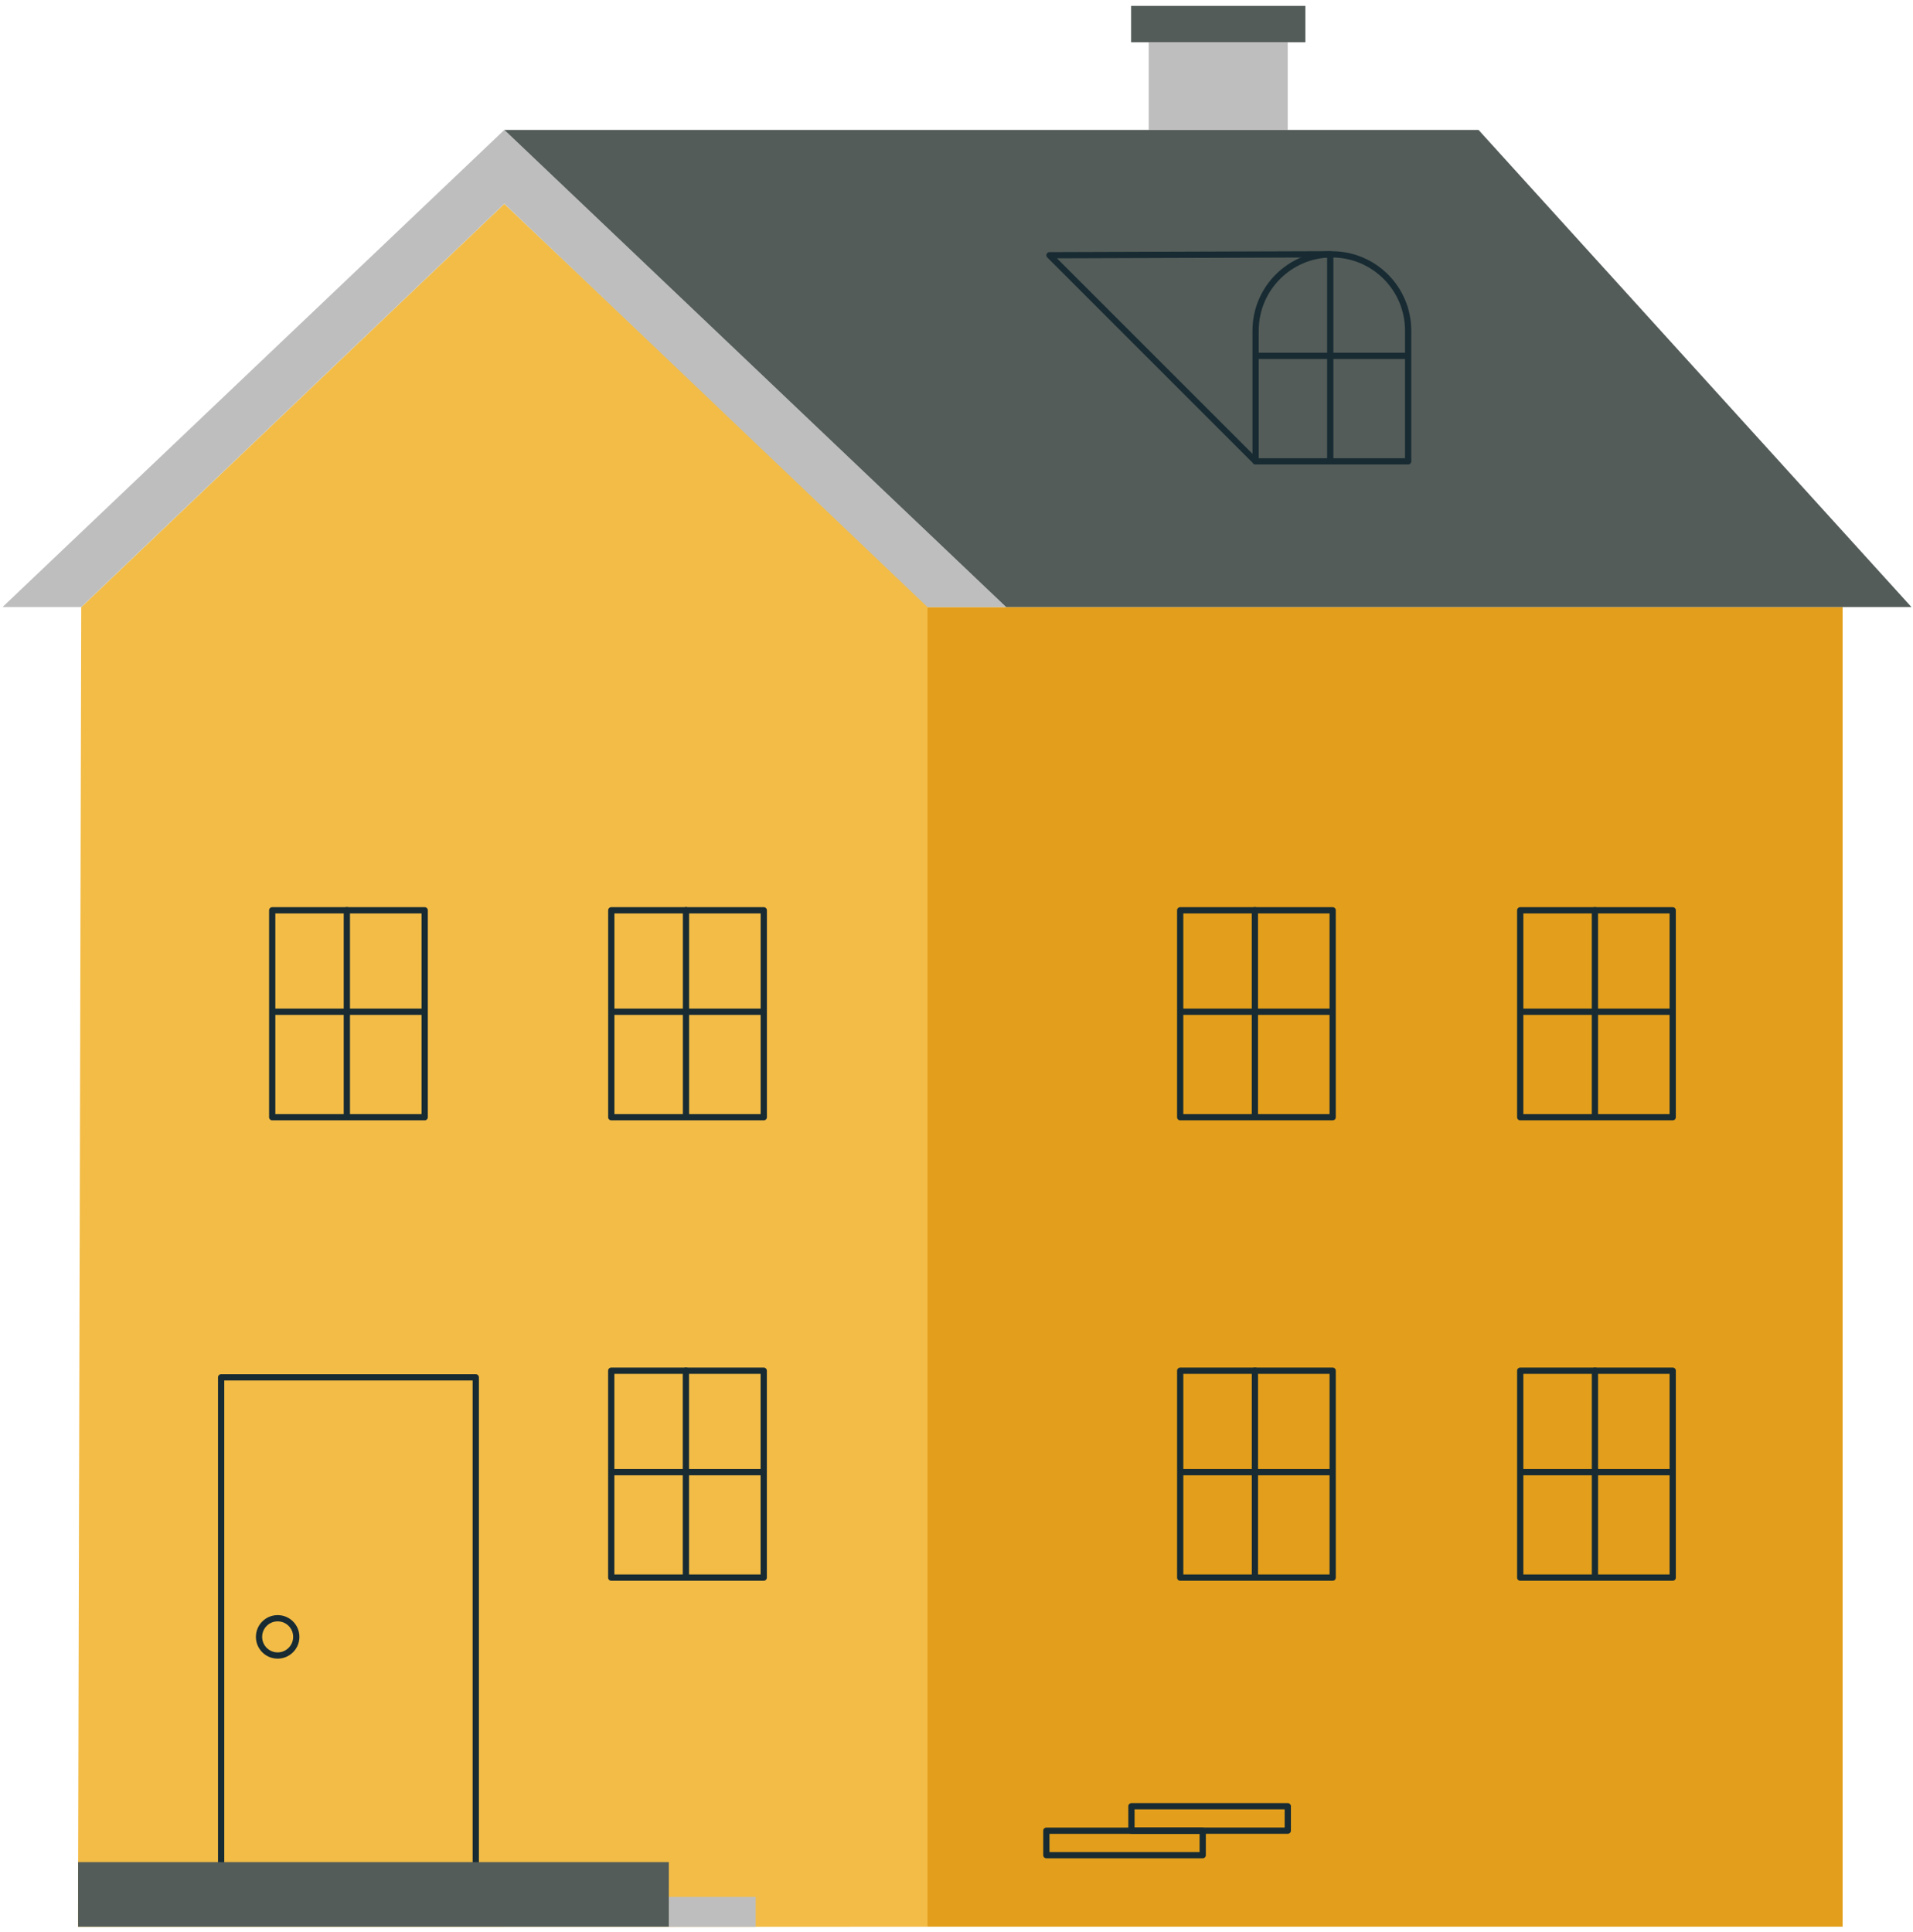 <svg width="306" height="309" viewBox="0 0 306 309" fill="none" xmlns="http://www.w3.org/2000/svg">
<path d="M205.982 6.76H183.742V20.78H205.982V6.76Z" fill="#BEBEBE"/>
<path d="M208.803 0.94H180.934V6.76H208.803V0.94Z" fill="#535C58"/>
<path d="M294.741 97.11H148.352V308.21H294.741V97.11Z" fill="#E39F1B"/>
<path d="M80.672 32.61L12.992 97.13L12.473 308.24H80.143L148.353 308.22V96.74L80.672 32.61Z" fill="#F2BC47"/>
<path d="M35.373 297.88V220.33H76.103V297.88" stroke="#182B33" stroke-linecap="round" stroke-linejoin="round"/>
<path d="M47.394 261.85C47.394 263.49 46.064 264.83 44.414 264.83C42.764 264.83 41.434 263.5 41.434 261.85C41.434 260.2 42.764 258.87 44.414 258.87C46.064 258.87 47.394 260.2 47.394 261.85V261.85Z" stroke="#182B33" stroke-linecap="round" stroke-linejoin="round"/>
<path d="M205.992 288.94H180.982V292.85H205.992V288.94Z" stroke="#182B33" stroke-linecap="round" stroke-linejoin="round"/>
<path d="M192.383 292.86H167.373V296.77H192.383V292.86Z" stroke="#182B33" stroke-linecap="round" stroke-linejoin="round"/>
<path d="M106.982 297.88H12.492V308.22H106.982V297.88Z" fill="#535C58"/>
<path d="M122.164 219.27H97.773V252.37H122.164V219.27Z" stroke="#182B33" stroke-linecap="round" stroke-linejoin="round"/>
<path d="M97.934 235.5H122.023" stroke="#182B33" stroke-linecap="round" stroke-linejoin="round"/>
<path d="M109.715 219.25V252.2" stroke="#182B33" stroke-linecap="round" stroke-linejoin="round"/>
<path d="M213.173 219.27H188.783V252.37H213.173V219.27Z" stroke="#182B33" stroke-linecap="round" stroke-linejoin="round"/>
<path d="M188.953 235.5H213.043" stroke="#182B33" stroke-linecap="round" stroke-linejoin="round"/>
<path d="M200.734 219.25V252.2" stroke="#182B33" stroke-linecap="round" stroke-linejoin="round"/>
<path d="M267.564 219.27H243.174V252.37H267.564V219.27Z" stroke="#182B33" stroke-linecap="round" stroke-linejoin="round"/>
<path d="M243.344 235.5H267.434" stroke="#182B33" stroke-linecap="round" stroke-linejoin="round"/>
<path d="M255.125 219.25V252.2" stroke="#182B33" stroke-linecap="round" stroke-linejoin="round"/>
<path d="M120.873 303.45H106.982V308.24H120.873V303.45Z" fill="#BEBEBE"/>
<path d="M12.992 97.11H0.402L80.672 20.78L160.942 97.11H148.353L80.672 32.59L12.992 97.11Z" fill="#BEBEBE"/>
<path d="M80.672 20.78H236.502L305.752 97.111H160.942L80.672 20.78Z" fill="#535C58"/>
<path d="M213.171 145.62H188.781V178.72H213.171V145.62Z" stroke="#182B33" stroke-linecap="round" stroke-linejoin="round"/>
<path d="M188.953 161.85H213.043" stroke="#182B33" stroke-linecap="round" stroke-linejoin="round"/>
<path d="M200.73 145.6V178.55" stroke="#182B33" stroke-linecap="round" stroke-linejoin="round"/>
<path d="M267.562 145.621H243.172V178.721H267.562V145.621Z" stroke="#182B33" stroke-linecap="round" stroke-linejoin="round"/>
<path d="M243.342 161.851H267.432" stroke="#182B33" stroke-linecap="round" stroke-linejoin="round"/>
<path d="M255.121 145.601V178.551" stroke="#182B33" stroke-linecap="round" stroke-linejoin="round"/>
<path d="M122.171 145.62H97.781V178.72H122.171V145.62Z" stroke="#182B33" stroke-linecap="round" stroke-linejoin="round"/>
<path d="M97.953 161.85H122.033" stroke="#182B33" stroke-linecap="round" stroke-linejoin="round"/>
<path d="M109.73 145.6V178.55" stroke="#182B33" stroke-linecap="round" stroke-linejoin="round"/>
<path d="M67.933 145.621H43.543V178.721H67.933V145.621Z" stroke="#182B33" stroke-linecap="round" stroke-linejoin="round"/>
<path d="M43.703 161.851H67.793" stroke="#182B33" stroke-linecap="round" stroke-linejoin="round"/>
<path d="M55.482 145.601V178.551" stroke="#182B33" stroke-linecap="round" stroke-linejoin="round"/>
<path d="M225.234 73.8H200.844V52.89C200.844 46.15 206.304 40.69 213.044 40.69C219.784 40.69 225.244 46.15 225.244 52.89V73.8H225.234Z" stroke="#182B33" stroke-linecap="round" stroke-linejoin="round"/>
<path d="M201.004 56.93H225.094" stroke="#182B33" stroke-linecap="round" stroke-linejoin="round"/>
<path d="M200.843 73.8L167.873 40.83L212.783 40.68V73.63" stroke="#182B33" stroke-linecap="round" stroke-linejoin="round"/>
</svg>
